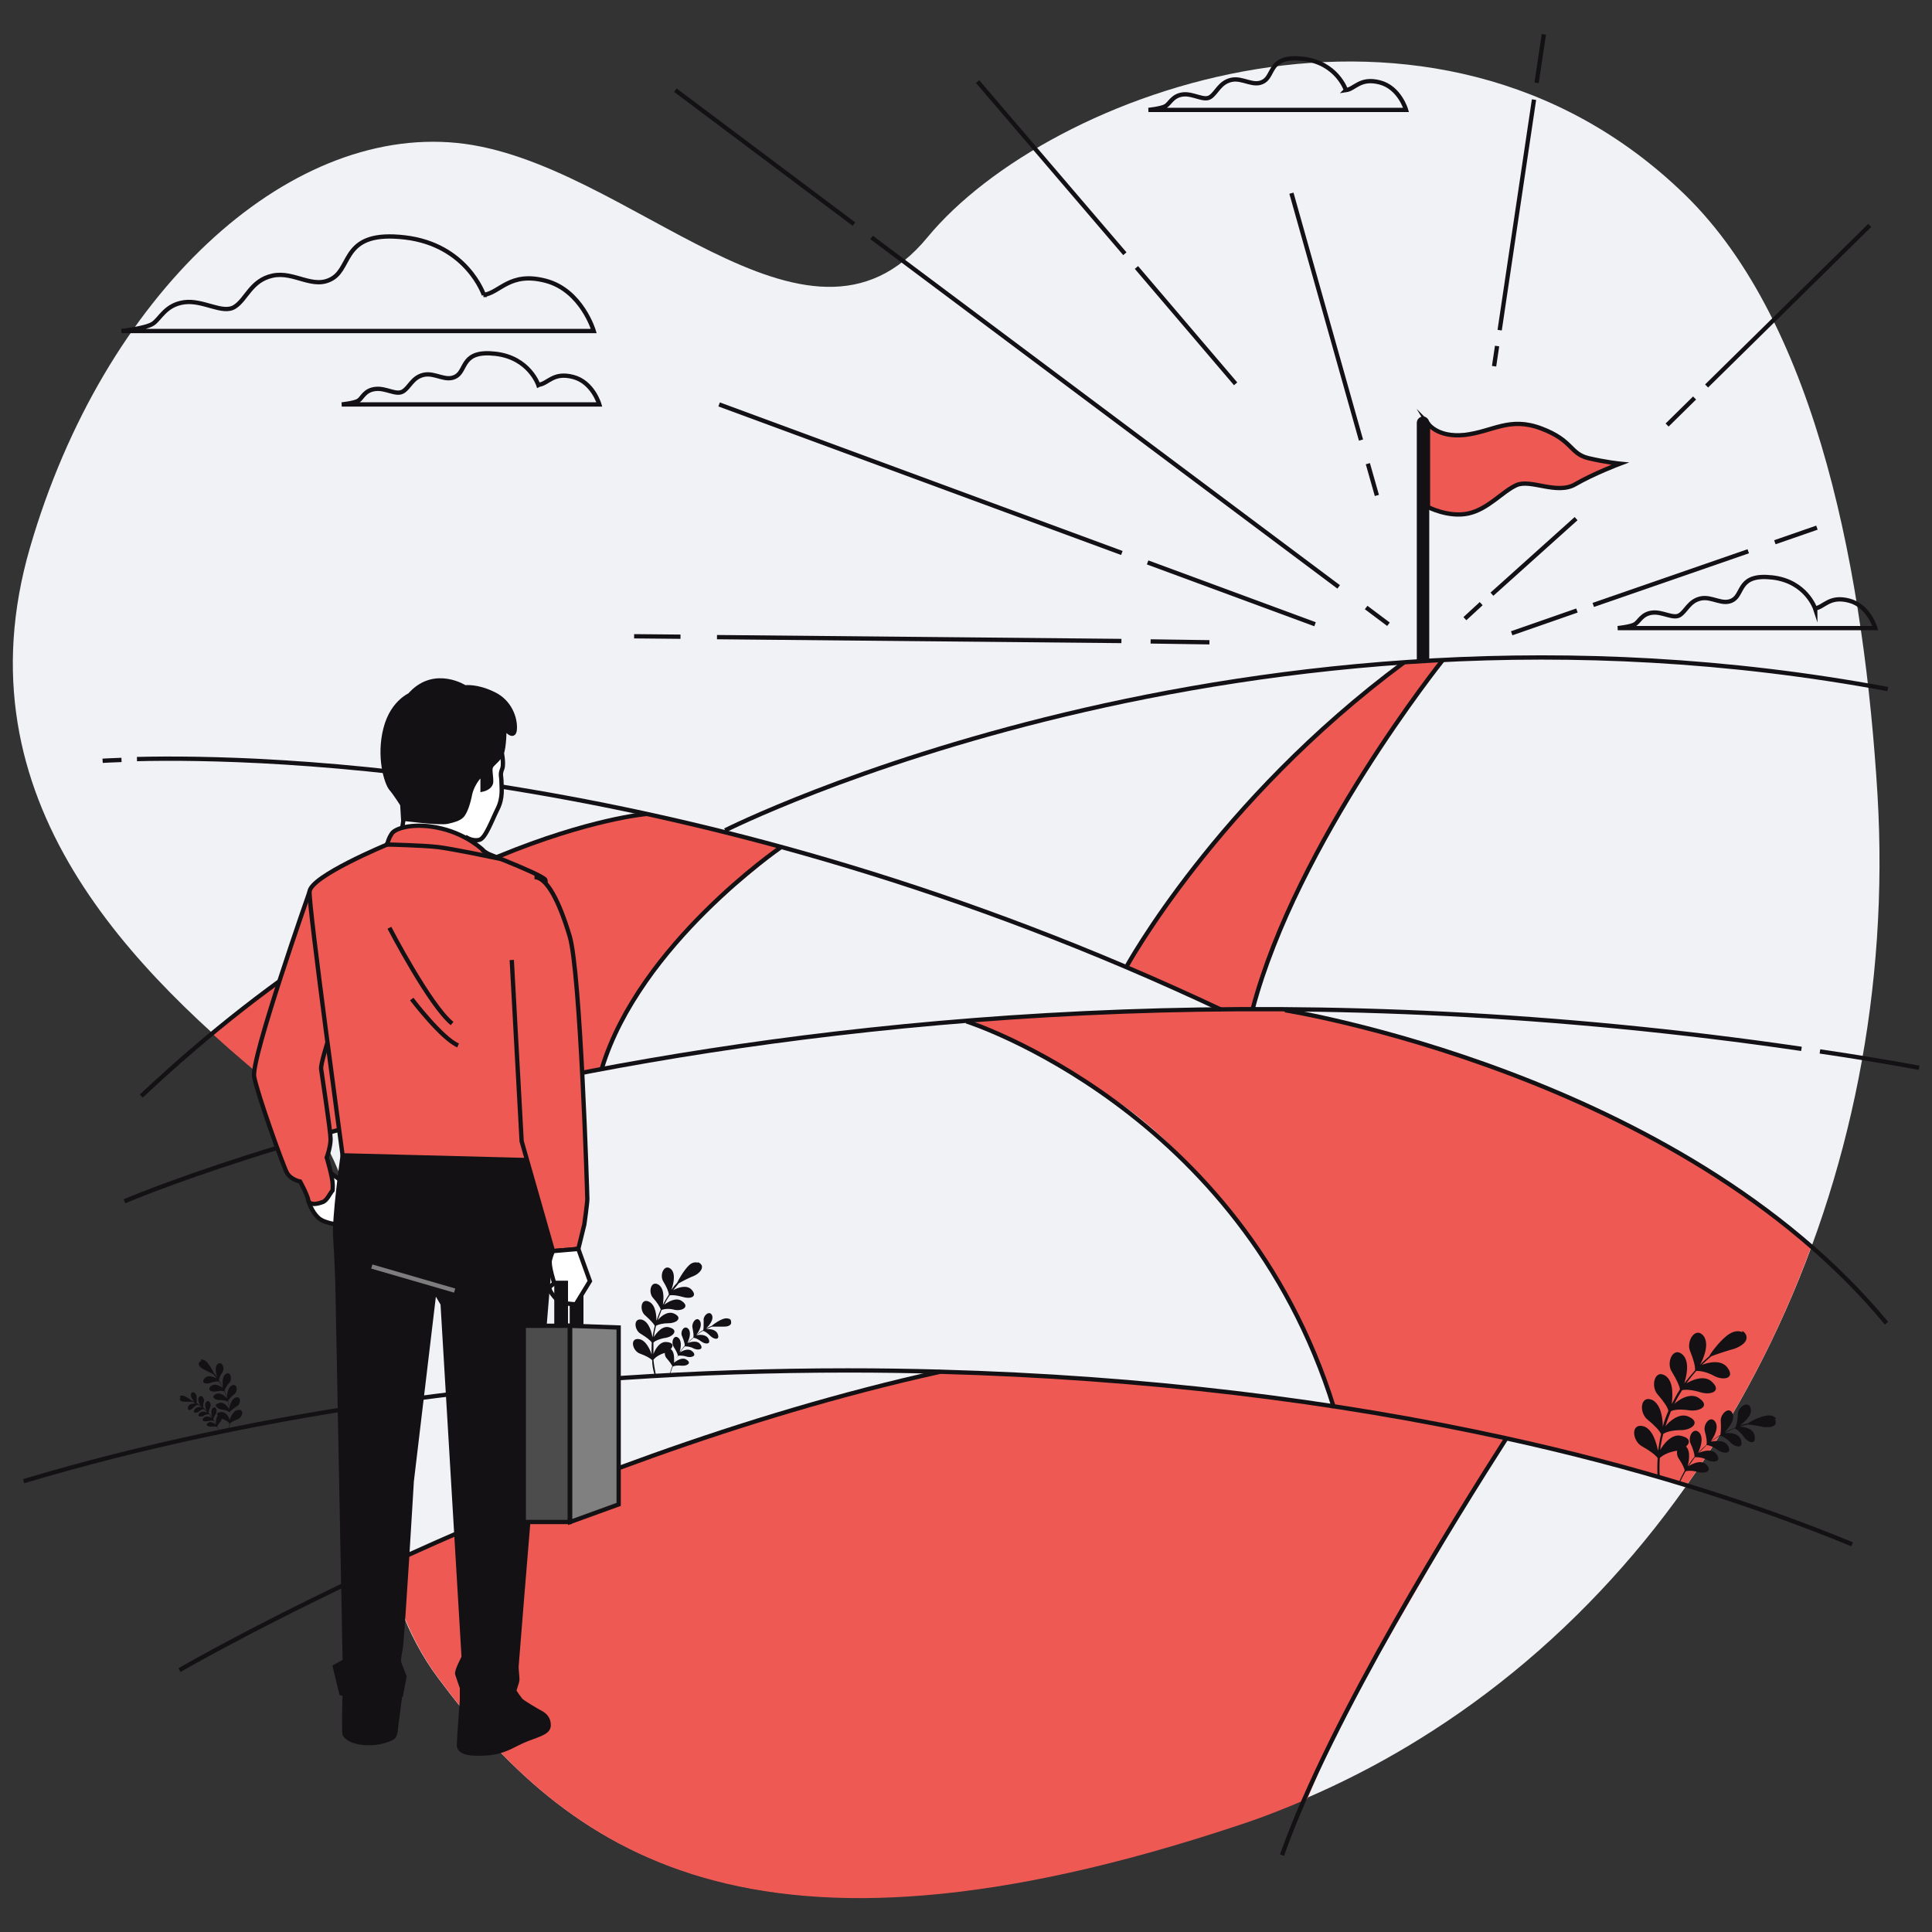 <?xml version="1.0" encoding="UTF-8"?> <svg xmlns="http://www.w3.org/2000/svg" version="1.1" viewBox="0 0 450 450"><rect x="0" y="0" width="450" height="450" fill="#333333" stroke="none"/><defs><style> .cls-1 { fill: #4c4c4c; } .cls-1, .cls-2, .cls-3, .cls-4, .cls-5, .cls-6, .cls-7 { stroke-miterlimit: 10; } .cls-1, .cls-2, .cls-3, .cls-4, .cls-6, .cls-7 { stroke: #141115; } .cls-2, .cls-5 { fill: none; } .cls-8 { fill: #f1f2f5; } .cls-3, .cls-9 { fill: #141115; } .cls-4 { fill: gray; } .cls-10, .cls-7 { fill: #ee5a53; } .cls-5 { stroke: #7d7d7d; } .cls-6 { fill: #fff; } </style></defs><g><g id="Ebene_1"><g id="Background_Simple"><path class="cls-8" d="M437.3,185c5.4,90.1-35.7,176.3-106.9,220.2-12.6,7.8-26.6,14.5-42,19.7-114,38.1-156.5,6-186.4-34.1-29.9-40.1-1.8-108.2-36.2-136.2C31.4,226.6-10.2,186.6,7,127.5,24.2,68.4,66.7,29.3,106.5,33.3c39.8,4,81.4,56.1,109.5,22,28.1-34.1,117.6-67.1,176.4-10,31.4,30.5,41.9,90.5,44.9,139.7h0Z"></path></g><g id="Shine"><g><line class="cls-2" x1="198.9" y1="52.2" x2="157.3" y2="21"></line><line class="cls-2" x1="311.8" y1="136.7" x2="203" y2="55.3"></line><line class="cls-2" x1="323.4" y1="145.4" x2="318.2" y2="141.5"></line><line class="cls-2" x1="261.3" y1="128.8" x2="167.5" y2="94.2"></line><line class="cls-2" x1="306.3" y1="145.4" x2="267.3" y2="131"></line><line class="cls-2" x1="158.5" y1="148.3" x2="147.7" y2="148.2"></line><line class="cls-2" x1="261.2" y1="149.3" x2="167" y2="148.4"></line><line class="cls-2" x1="281.7" y1="149.6" x2="268" y2="149.4"></line><line class="cls-2" x1="317" y1="102.5" x2="300.8" y2="45"></line><line class="cls-2" x1="320.7" y1="115.4" x2="318.6" y2="108"></line><line class="cls-2" x1="347.5" y1="138.4" x2="367.1" y2="120.8"></line><line class="cls-2" x1="341.2" y1="144.1" x2="345" y2="140.6"></line><line class="cls-2" x1="397.5" y1="89.9" x2="435.5" y2="52.5"></line><line class="cls-2" x1="388.3" y1="99" x2="394.7" y2="92.7"></line><line class="cls-2" x1="357.9" y1="19.3" x2="359.6" y2="8"></line><line class="cls-2" x1="349.3" y1="76.9" x2="357.3" y2="23.2"></line><line class="cls-2" x1="348" y1="85.3" x2="348.7" y2="80.6"></line><line class="cls-2" x1="413.4" y1="126.3" x2="423.2" y2="122.9"></line><line class="cls-2" x1="371.1" y1="140.9" x2="407.2" y2="128.4"></line><line class="cls-2" x1="352.1" y1="147.5" x2="367.3" y2="142.2"></line><line class="cls-2" x1="264.7" y1="62.3" x2="287.8" y2="89.4"></line><line class="cls-2" x1="227.7" y1="19" x2="262" y2="59.1"></line></g></g><g id="Flag"><g><path class="cls-3" d="M331.5,97.5h0c-.5,0-1,.4-1,1v55.4h1.9v-55.4c0-.5-.4-1-1-1h0Z"></path><path class="cls-7" d="M332.5,98.5s2.1,3.5,8.7,2.8c6.6-.8,10.4-4.3,17.8-1.5,7.4,2.8,6.6,5.8,10.9,6.9,4.3,1,7.4,1.3,7.4,1.3,0,0-6.1,2.3-10.4,4.8s-10.4-1.3-13.7.2c-3.3,1.5-6.6,5.6-11.2,6.6-4.6,1-9.4-1.5-9.4-1.5v-19.5c0,0,0,0,0,0Z"></path></g></g><g id="Clouds"><g><path class="cls-2" d="M112.7,68.7s-3.9-11.7-18.4-13.4c-14.5-1.7-12.3,6.7-16.8,9.5-4.5,2.8-8.9-1.7-14-.6s-6.1,5.6-8.9,7.3-7.3-1.7-11.7-1.1-5.6,3.9-7.3,5c-1.7,1.1-7.3,1.7-7.3,1.7h110s-2.8-9.5-11.2-11.7c-8.4-2.2-10.6,2.8-14.5,3.3h0Z"></path><path class="cls-2" d="M125.4,89.7s-2.1-6.4-10-7.3-6.7,3.7-9.1,5.2-4.9-.9-7.6-.3c-2.7.6-3.3,3-4.9,3.9s-3.9-.9-6.4-.6-3,2.1-3.9,2.7-3.9.9-3.9.9h60s-1.5-5.2-6.1-6.4-5.8,1.5-7.9,1.8h0Z"></path><path class="cls-2" d="M313.5,21s-2.1-6.4-10-7.3-6.7,3.7-9.1,5.2-4.9-.9-7.6-.3-3.4,3-4.9,4-4-.9-6.4-.6-3,2.1-4,2.7-4,.9-4,.9h60s-1.5-5.2-6.1-6.4-5.8,1.5-7.9,1.8h0,0Z"></path><path class="cls-2" d="M422.8,141.8s-2.1-6.4-10-7.3c-7.9-.9-6.7,3.7-9.1,5.2-2.4,1.5-4.9-.9-7.6-.3s-3.4,3-4.9,3.9-4-.9-6.4-.6-3,2.1-4,2.7-4,.9-4,.9h60s-1.5-5.2-6.1-6.4-5.8,1.5-7.9,1.8h0,0Z"></path></g></g><g id="Character_2"><g><g><path class="cls-10" d="M317,328.7l-17.1-2.6-14-1.8-15.5-1.6-13-1.1-21.1-1.5-17.1-.5c-20.9,4-59.4,16.4-90.6,28.4-15.9,6.1-29.9,12.3-38.3,16.2,2.3,9.7,5.9,18.8,11.9,26.8,29.9,40.1,72.4,72.1,186.4,34.1,5.5-1.8,10.8-3.9,15.9-6.1l4.4-10.3,9.3-18.2,22.9-39.6,9.7-15.4-13.9-3.2-19.9-3.4h0s0,0,0,0Z"></path><path class="cls-10" d="M406.5,278.3l-13.9-8.9-14.4-7.8-14.3-6.6-16.3-6.6-16.6-5.5-18.5-4.9-13.2-2.7-13.9-.4-25,.7-33.9,2.1s14.6,7.1,31,17.1c16.4,10,29,27.3,36.7,38.3,7.8,10.9,16.4,34.2,16.4,34.2l10.2,1.8,20.1,3.8,14.8,3.5,17.8,4,19.3,5.6c12-17,21.8-35.7,29.1-55.7l-15.5-12h0s0,0,0,0Z"></path><path class="cls-10" d="M140.1,249.2l2.2-5.7,3.9-7.7,6.6-10.1,7.9-9.7,10.5-9.6,10.6-8.8-7-2.4-25-5.9-6.1,1.5-9.4,2.4-17.1,5.7-13.4,5.9-16,9-20.8,13.4c-1.9,1.1-12.9,9.8-17.6,13.5,5.4,5,11,9.6,16.3,14,3.5,2.9,6.4,6.2,8.7,9.8l5.1-1.5,14.5-4.2,21.7-4.8,24.2-4.8h0,0Z"></path><polygon class="cls-10" points="326.6 154.2 312.2 165.7 299.9 177.2 287.4 191.2 276.9 203.4 270.5 213 264.9 221.3 262.6 225 283 234.6 285.5 234.9 291.6 234.6 301.6 208.8 309.7 193.1 320 175.7 329.6 162 335.9 154.2 326.6 154.2"></polygon></g><g><path class="cls-2" d="M150.5,189.6s-52.4,4.4-117.6,65.7"></path><path class="cls-2" d="M181.8,197.4s-32.8,22.5-41.6,51.4"></path></g><g><path class="cls-2" d="M298.6,432.1c11.4-32.2,41-79.5,52.2-97"></path><path class="cls-2" d="M41.8,389s84.2-48.9,177.2-69.5"></path></g><g><path class="cls-2" d="M225.1,237.9s64,20.3,85.6,90"></path><path class="cls-2" d="M299.3,235.3s91.9,14.6,140.1,72.9"></path></g><g><path class="cls-2" d="M262.3,225.3s21.1-38.7,64.7-71"></path><path class="cls-2" d="M336,153.8s-34,42.5-44.2,81.1"></path></g></g></g><g id="Plants"><g><path class="cls-9" d="M405.8,310.3c-.8-.4-1.9-.3-3,.4-1.8,1.1-4.2,4.2-4.7,5.2-.7.6-1.5,1.3-2.1,2,.6-1.2,2.2-4.5.9-6.6-1.9-2.6-4.3,1.1-3.2,3.5.8,2,1.2,3.5,1.1,4.4-.9,1-1.7,2-2.5,3,.4-1.3,1.4-4.8-.3-6.6-2.3-2.2-4,1.8-2.6,3.9,1.1,1.8,1.8,3.3,1.9,4.1-.7,1.1-1.3,2.2-1.9,3.4.1-1.3.6-5-1.4-6.5-2.6-1.8-3.6,2.4-1.9,4.3,1.4,1.6,2.3,2.9,2.5,3.8-.5,1.2-1,2.4-1.3,3.7,0-1.3-.2-5-2.4-6.2-2.9-1.3-3.2,3-1.1,4.6,1.6,1.3,2.7,2.5,3.1,3.3-.3,1.3-.5,2.6-.7,3.9-.3-1.3-1.1-5-3.4-5.7-3.1-.8-2.6,3.5-.3,4.7,1.8,1,3.1,2,3.6,2.7-.1,1.5-.1,3.1,0,4.6,0,.1.1.2.3.2h0c.1,0,.2-.1.2-.3-.1-1.5-.1-3,0-4.5.6-.6,2-1.4,4-1.7,2.4-.5,4.2-2.6,1.2-3.4-2.4-.8-4.4,2-5.1,3.2.1-1.2.4-2.5.7-3.7.7-.5,2.2-.9,4.2-.9,2.4,0,4.6-1.8,1.8-3.1-2.2-1.1-4.6,1.1-5.5,2.2.4-1.2.8-2.3,1.3-3.5.8-.4,2.3-.5,4.3-.2,2.4.3,4.9-1,2.3-2.8-2-1.5-4.8.3-5.8,1.3.5-1.1,1.1-2.1,1.8-3.2.8-.2,2.4-.1,4.3.5,2.3.7,5-.2,2.7-2.4-1.8-1.8-4.8-.4-6,.3.7-1,1.5-2,2.3-2.9.9,0,2.4.2,4.2,1.2,2.1,1.1,4.9.6,3.1-1.9-1.5-2.1-4.7-1.2-6-.7.7-.7,1.4-1.3,2.2-2,1-.4,4-1.4,5.2-1.7.7-.2,3.1-1.2,3-2.7,0-.6-.4-1.2-1-1.5h0Z"></path><path class="cls-9" d="M413.7,330.4c-.4-.5-1.1-.8-2-.7-1.5.1-3.9,1.3-4.5,1.8-.6.1-1.3.3-1.9.5.7-.6,2.8-2.1,2.5-3.8-.4-2.2-3-.6-3,1.2-.1,1.5-.3,2.5-.6,3.1-.8.3-1.7.7-2.5,1.1.6-.7,2.4-2.5,1.9-4.2-.7-2.1-3-.1-2.8,1.7.1,1.5,0,2.6-.1,3.1-.8.5-1.5,1-2.2,1.5.5-.7,1.9-2.9,1.1-4.4-1.1-1.9-3,.4-2.5,2.1.4,1.4.5,2.5.4,3.1-.7.6-1.3,1.2-2,1.9.4-.8,1.4-3.2.4-4.6-1.4-1.7-2.9.9-2.1,2.5.6,1.3.9,2.4.9,3-.6.7-1.1,1.4-1.6,2.2.2-.9.8-3.4-.4-4.6-1.7-1.5-2.7,1.4-1.7,2.8.8,1.2,1.3,2.2,1.4,2.8-.5.9-1,1.9-1.4,2.9,0,0,0,.2,0,.2h0c0,0,.2,0,.2-.1.4-1,.9-1.9,1.4-2.8.6-.2,1.7-.2,3,.2,1.6.4,3.4-.3,1.8-1.8-1.3-1.2-3.3-.1-4.1.4.5-.7,1-1.4,1.5-2.1.6,0,1.7,0,2.9.7,1.5.7,3.4.3,2.1-1.4-1-1.4-3.2-.7-4.1-.3.6-.6,1.2-1.2,1.8-1.8.6,0,1.6.4,2.7,1.2,1.4.9,3.3.8,2.3-1-.8-1.5-3-1.2-4-1,.7-.5,1.4-1,2.1-1.4.6.1,1.5.6,2.5,1.6,1.2,1.2,3.1,1.4,2.4-.6-.5-1.7-2.8-1.7-3.8-1.6.8-.4,1.5-.8,2.3-1.1.6.2,1.4.9,2.2,2,1,1.4,2.9,1.9,2.5-.2-.2-1.8-2.5-2.2-3.5-2.2.6-.2,1.3-.4,1.9-.5.7,0,2.9.4,3.7.6.5,0,2.3.2,2.7-.7.2-.4.1-.9-.1-1.2h0Z"></path></g><g><path class="cls-9" d="M162.5,294.1c-.6-.2-1.4,0-2,.6-1.1,1-2.5,3.4-2.8,4.1-.5.5-.9,1-1.3,1.6.3-.9,1.1-3.4,0-4.7-1.6-1.6-2.9,1.2-1.9,2.8.8,1.3,1.2,2.3,1.3,3-.5.8-1,1.6-1.4,2.4.1-.9.5-3.5-.9-4.6-1.9-1.3-2.6,1.7-1.4,3,1,1.1,1.6,2.1,1.8,2.7-.4.9-.7,1.7-1,2.6,0-.9-.1-3.6-1.7-4.4-2-1-2.3,2.1-.9,3.2,1.1,1,1.9,1.8,2.2,2.4-.2.9-.4,1.8-.5,2.7-.2-.9-.7-3.5-2.4-4.1-2.2-.6-1.9,2.5-.3,3.3,1.3.8,2.2,1.5,2.5,2,0,.9-.1,1.9,0,2.8-.3-.9-1.3-3.4-3-3.6-2.2-.3-1.5,2.8.3,3.4,1.4.5,2.4,1.1,2.8,1.5,0,1.1.2,2.2.5,3.2,0,.1.1.2.2.1h0c.1,0,.2-.1.1-.2-.2-1.1-.4-2.1-.5-3.2.4-.5,1.3-1.2,2.7-1.6,1.6-.6,2.7-2.3.5-2.5-1.8-.3-2.9,1.9-3.2,2.8,0-.9,0-1.8,0-2.7.4-.4,1.5-.9,2.9-1.1,1.7-.3,3-1.8.9-2.4-1.7-.6-3.1,1.3-3.7,2.2.1-.9.3-1.7.5-2.6.5-.3,1.6-.6,3-.6,1.7,0,3.3-1.2,1.3-2.2-1.6-.8-3.3.7-3.9,1.5.3-.8.6-1.6.9-2.4.6-.2,1.7-.4,3.1,0,1.7.3,3.5-.7,1.7-2-1.4-1.1-3.4.2-4.2.8.4-.8.8-1.5,1.3-2.2.6-.1,1.7,0,3.1.4,1.6.5,3.5,0,2-1.7-1.2-1.3-3.4-.4-4.3.1.4-.5.9-1.1,1.3-1.6.7-.4,2.6-1.4,3.5-1.7.5-.2,2-1.1,1.9-2.2,0-.4-.4-.8-.9-1h0s0,0,0,0Z"></path><path class="cls-9" d="M170.2,307.4c-.3-.3-.9-.4-1.4-.3-1,.2-2.6,1.3-3,1.7-.4.2-.9.4-1.3.6.5-.5,1.7-1.8,1.4-2.9-.5-1.5-2.2-.1-2,1.1,0,1,0,1.8-.1,2.2-.6.3-1.1.7-1.6,1.1.4-.5,1.4-2,.9-3.1-.7-1.4-2.1.2-1.8,1.5.2,1,.3,1.8.2,2.2-.5.4-1,.9-1.4,1.3.3-.6,1-2.2.3-3.2-1-1.2-2.1.6-1.5,1.7.4,1,.6,1.7.6,2.1-.4.5-.8,1-1.2,1.5.2-.6.6-2.4-.2-3.2-1.1-1.1-1.9.9-1.2,2,.6.9.9,1.6,1,2-.3.5-.6,1.1-.9,1.7,0-.7.2-2.5-.8-3.2-1.3-.9-1.8,1.3-.9,2.2.7.8,1.1,1.4,1.3,1.8-.3.7-.5,1.4-.7,2.2,0,0,0,.1,0,.1h0c0,0,.1,0,.1-.1.2-.7.4-1.4.7-2.1.4-.2,1.1-.3,2.1-.2,1.2.1,2.4-.6,1.1-1.4-1-.7-2.4.3-2.9.7.2-.6.6-1.1.9-1.6.4-.1,1.2-.1,2.1.2,1.1.3,2.4-.2,1.3-1.2-.9-.9-2.3-.2-2.9.2.3-.5.7-1,1.1-1.4.4,0,1.2,0,2.1.5,1.1.5,2.4.2,1.5-1-.7-1-2.3-.5-2.9-.3.4-.4.9-.8,1.3-1.2.4,0,1.1.3,1.9.9,1,.7,2.3.6,1.6-.7-.6-1.1-2.2-.9-2.8-.8.5-.4,1-.7,1.5-1,.4,0,1.1.5,1.8,1.2.8.8,2.2,1,1.7-.4-.4-1.2-2-1.3-2.7-1.2.4-.2.9-.4,1.3-.6.5,0,2.1,0,2.7,0,.4,0,1.6,0,1.8-.8,0-.3,0-.6-.2-.9h0Z"></path></g><g><path class="cls-9" d="M46.7,316.7c.4-.1.9,0,1.3.4.7.6,1.6,2.2,1.8,2.7.3.3.6.7.8,1-.2-.6-.7-2.2,0-3,1-1,1.9.8,1.2,1.8-.5.8-.8,1.5-.8,1.9.3.5.6,1,.9,1.6,0-.6-.3-2.3.6-3,1.2-.9,1.7,1.1.9,2-.6.7-1,1.4-1.1,1.8.2.5.5,1.1.6,1.7,0-.6,0-2.3,1.1-2.9,1.3-.6,1.5,1.4.5,2.1-.8.6-1.2,1.2-1.4,1.5.2.6.3,1.2.3,1.8.1-.6.5-2.3,1.5-2.6,1.4-.4,1.2,1.6.2,2.1-.8.5-1.4,1-1.6,1.3,0,.6,0,1.2,0,1.8.2-.6.8-2.2,2-2.3,1.5-.2,1,1.8-.2,2.2-.9.3-1.5.7-1.8,1,0,.7-.2,1.4-.3,2.1,0,0,0,.1-.1,0h0c0,0-.1,0,0-.1.2-.7.3-1.4.3-2.1-.2-.3-.8-.8-1.7-1-1-.4-1.8-1.5-.3-1.6,1.2-.2,1.9,1.2,2.1,1.8,0-.6,0-1.1,0-1.7-.3-.3-.9-.6-1.9-.7-1.1-.2-2-1.1-.6-1.5,1.1-.4,2,.8,2.4,1.4,0-.6-.2-1.1-.3-1.7-.3-.2-1-.4-2-.4-1.1,0-2.1-.8-.8-1.4,1-.5,2.1.5,2.6,1-.2-.5-.4-1.1-.6-1.6-.4-.2-1.1-.2-2,0-1.1.2-2.2-.4-1.1-1.3.9-.7,2.2.1,2.7.5-.3-.5-.5-1-.9-1.5-.4-.1-1.1,0-2,.3-1.1.4-2.3,0-1.3-1.1.8-.9,2.2-.2,2.8.1-.3-.4-.5-.7-.8-1-.4-.2-1.7-.9-2.2-1.1-.3-.2-1.3-.7-1.2-1.4,0-.3.3-.5.6-.6h0Z"></path><path class="cls-9" d="M41.8,325.3c.2-.2.5-.3.9-.2.7.2,1.7.9,1.9,1.1.3.1.6.2.8.4-.3-.3-1.1-1.2-.9-1.9.3-1,1.4,0,1.3.7,0,.7,0,1.2,0,1.4.4.2.7.4,1,.7-.2-.3-.9-1.3-.5-2,.5-.9,1.4.2,1.2.9-.2.6-.2,1.2-.2,1.4.3.3.6.5.9.9-.2-.4-.7-1.5-.2-2.1.6-.8,1.3.4,1,1.1-.3.6-.4,1.1-.4,1.4.3.3.5.6.8,1-.1-.4-.4-1.5.1-2.1.8-.7,1.2.6.8,1.3-.4.6-.6,1-.6,1.3.2.4.4.7.6,1.1,0-.4-.1-1.6.5-2,.8-.5,1.1.8.6,1.4-.5.5-.7.9-.8,1.2.2.5.3.9.4,1.4,0,0,0,0,0,.1h0s0,0,0,0c-.1-.5-.3-.9-.4-1.4-.2-.1-.7-.2-1.4-.1-.8,0-1.5-.4-.7-.9.7-.5,1.5.2,1.8.5-.2-.4-.3-.7-.6-1-.3,0-.8,0-1.4.1-.7.2-1.6-.1-.8-.8.6-.6,1.5-.1,1.9.1-.2-.3-.5-.6-.7-.9-.3,0-.8,0-1.3.4-.7.3-1.6.1-1-.6.5-.6,1.5-.4,1.9-.2-.3-.3-.5-.5-.8-.8-.3,0-.7.2-1.2.6-.6.4-1.5.4-1-.5.4-.7,1.4-.6,1.8-.5-.3-.2-.6-.4-1-.6-.3,0-.7.3-1.2.8-.5.5-1.4.7-1.1-.3.2-.8,1.3-.8,1.8-.8-.3-.1-.5-.3-.8-.4-.3,0-1.3,0-1.7,0-.2,0-1,0-1.2-.5,0-.2,0-.4.2-.6h0s0,0,0,0Z"></path></g></g><g id="Hills"><g><path class="cls-2" d="M431.4,359.7c-23.8-9.8-50.9-18.2-80.6-24.7-40-8.8-84.6-14.2-131.8-15.5-7.1-.2-14.2-.3-21.5-.3-71.3,0-137.5,9.5-192,25.8"></path><path class="cls-2" d="M423.9,244.9c7.6,1.1,15.4,2.4,23.1,3.8"></path><path class="cls-2" d="M29,279.8s160.4-69.2,390.6-35.5"></path><path class="cls-2" d="M31.9,176.8c28.7-.7,131.5,1.3,252.6,58.4"></path><path class="cls-2" d="M23.9,177.2s1.5-.1,4.4-.2"></path><path class="cls-2" d="M168.9,193.4s120.5-60.9,270.8-32.9"></path></g></g><g id="Character"><g><path class="cls-6" d="M76.2,272.6l3.8,2.8.2,10s-4.3-.2-6-1.7c-1.7-1.5-2.4-4.1-2.4-4.1l4.3-7Z"></path><path class="cls-7" d="M72.1,207.7s-13.7,38.9-12.9,43.1,6.7,20.6,7.6,22.3c.9,1.7,3.1,2.1,3.1,2.1,0,0,1.6,2.9,1.9,4.3s2.2.9,3.3.5c1-.3,1.7-1.9,2.1-2.4.3-.5.3.2.3-1.6s-1.4-6.4-1.4-6.4c0,0,.9-2.4.9-4.3s-2.1-15.4-2.2-16.3c-.2-.9,1.6-6.6,1.6-6.6l-4.2-34.8h0,0Z"></path><path class="cls-3" d="M119.6,393.6s1.4,2.2,1.9,2.6,3.4,2.2,4.4,2.7c1,.5,1.9,1.4,1.9,2.9s-1.5,2-4.8,3.2-5.1,3.1-9.8,3.4c-4.6.3-6.3-.5-6.3-1.9s.7-10.5.7-10.5c0,0,9.8.3,12-2.5h0Z"></path><path class="cls-3" d="M80.3,394.4s-.3,8.9,0,9.6c.3.7,1.9,1.9,5.1,2,3.2.1,5.6-.9,6.2-1.4.6-.6.6-2,.6-2l1-7.8-12.9-.4h0Z"></path><path class="cls-3" d="M79.8,269.2s-2.1,14.9-1.7,19.2c.3,4.3.5,10.5.5,10.5l1.7,88-2.3,1.3,1.5,6.2s2.8,1.1,5.6,1.3,8.3-.9,8.3-.9l.8-4.3-1.3-3.4s0-1.3.4-3,2.6-39.1,2.6-39.1l5.3-44.5,1.9,3.2,4.9,82.3s-1.7,3.2-1.5,3.9,1.1,3.2,1.1,3.2v3s3,1.3,5.6.6c2.6-.6,6.2-1.9,6.2-1.9,0,0,1.1-3,1.1-3.6s-.2-2.1-.2-3,7.8-94.8,7.8-94.8l-2.5-22.9-45.7-1.3h0,0Z"></path><path class="cls-7" d="M90.2,196.7s-17.9,7.4-18.1,11,7.7,61.4,7.7,61.4l42.9,1.1s5.2-63.9,4.3-65.3c-.9-1.4-18.7-8.1-18.7-8.1,0,0-15.2-1-18.1-.2h0Z"></path><path class="cls-6" d="M116.6,174s.9,3.5.4,5c-.6,1.5-.2,1.7-.2,3.1s.4,3.7-.9,6.3-2.8,6.8-4.2,7.2-2.8-.4-2.8-.4l-.6,1.7-14.9-2.2.6-3.9s-.4-9.6-.2-11.3,0-7,4.4-10.3,16-3.7,18.5,4.8h0Z"></path><path class="cls-3" d="M96.1,161.6s-4.6,1.5-6.3,8.1c-1.7,6.6.2,12.7,1.3,14s2.6,3.7,2.6,3.7l.2,3.3s8.5,1.1,10.3.7,2.6-.7,3.3-1.3,1.5-2.6,2-5.2c.6-2.6,2.9-5.4,2.9-3.9v2.9s2-.4,2-1.9-.4-2.8,0-3.5c.4-.7,1.7-1.5,2.4-2.9.7-1.5.7-6.1.7-6.1,0,0,2.2,2.9,2.4.4s-1.1-6.5-5-8.3c-3.9-1.9-6.6-1.5-6.6-1.5,0,0-6.8-4.4-12.4,1.3h0Z"></path><path class="cls-7" d="M112.5,198s-3.5-3.5-9.6-5c-6.1-1.5-10.7-.2-11.6,1.1-.9,1.3-1.1,2.6-1.1,2.6,0,0,8.5.2,11.8.6,3.3.4,12.9,2.4,12.9,2.4l-2.4-1.6h0Z"></path><path class="cls-7" d="M119.2,223.6l2.3,42.2,7.3,25.6,5.9-.5,1.4-5.7s.7-5,.7-5.9-1.6-52.8-4.1-61.2c-2.5-8.4-5.4-13.8-8.2-13.8"></path><rect class="cls-3" x="133.2" y="298.8" width="2.2" height="10"></rect><path class="cls-6" d="M134.7,290.9l2.7,7.5-3.3,5.4s-3.5-.2-4-.7-2.8-2.8-1.9-3.5l.9-.7s-1.4-4.3-1-5.5c.3-1.2.7-2,.7-2l5.9-.5h0s0,0,0,0Z"></path><line class="cls-5" x1="86.6" y1="295" x2="105.9" y2="300.6"></line><rect class="cls-3" x="129.6" y="298.8" width="2.2" height="10"></rect><polygon class="cls-4" points="132.8 354.5 144.1 350.4 144.1 309.2 132.8 308.8 132.8 354.5"></polygon><rect class="cls-1" x="122" y="308.8" width="10.7" height="45.7"></rect><path class="cls-2" d="M90.7,216.1s9.4,18.1,14.6,22.3"></path><path class="cls-2" d="M95.9,232.7s7,9.2,10.8,10.8"></path></g></g></g></g></svg> 